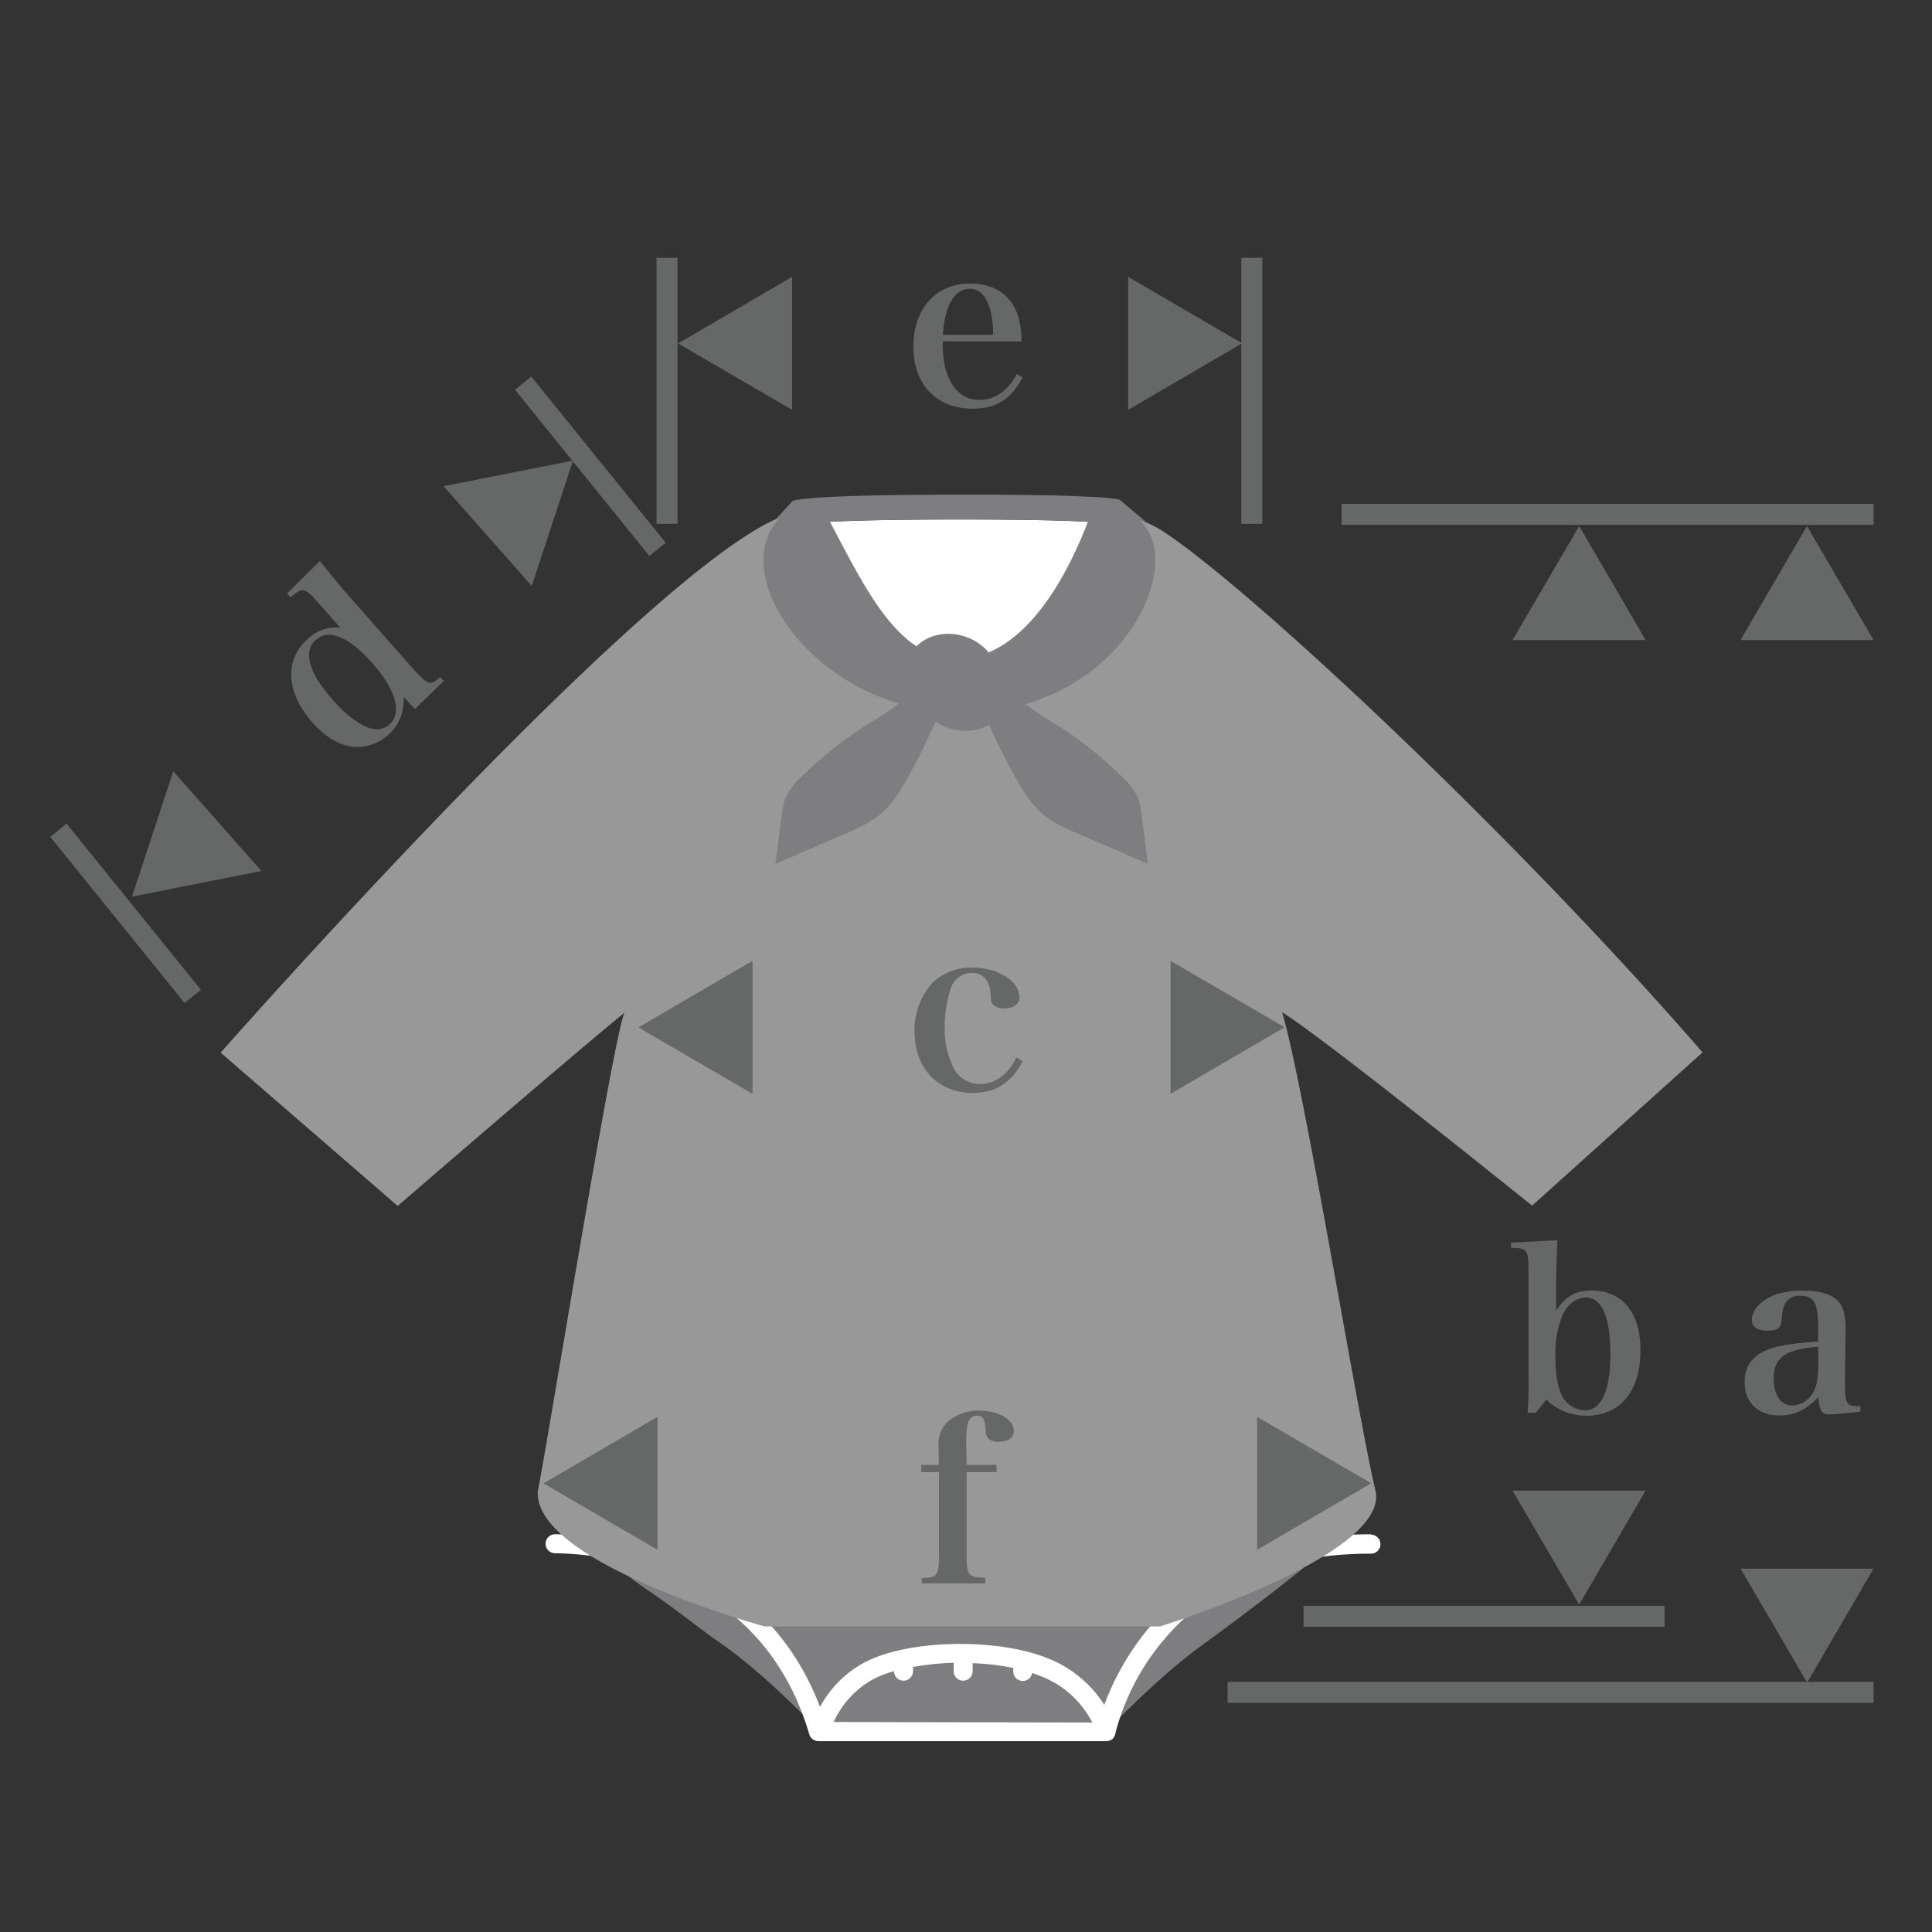 <svg id="レイヤー_1" data-name="レイヤー 1" xmlns="http://www.w3.org/2000/svg" viewBox="0 0 460 460"><rect x="0" y="0" width="460" height="460" fill="#333333" stroke="none"/><defs><style>.cls-1{fill:#666767;}.cls-2{fill:#7e7e80;}.cls-3{fill:#fff;}.cls-4{fill:#989898;}</style></defs><title>-</title><rect class="cls-1" x="27.41" y="192.01" width="5" height="50.88" transform="translate(-130.06 67.15) rotate(-38.95)"/><rect class="cls-1" x="138.05" y="85.56" width="5" height="50.88" transform="translate(-38.53 113.04) rotate(-38.95)"/><path class="cls-1" d="M76.17,133.56c2.51,3.18,4.29,5.36,7,8.47l14.44,16.36c2.89,3.28,4,4.23,5,4.18.58-.08.82-.22,2.19-1.35l.82.93-6.8,6.65L96.14,166c0,4-1.15,6.7-3.82,9.06a10.94,10.94,0,0,1-8.06,2.78c-3.38-.32-6.81-2.34-9.88-5.82-6.33-7.17-6.72-15-1-20A9.93,9.93,0,0,1,81,149.43l-5.14-5.83c-3.33-3.77-3.82-3.84-6.69-1.38l-.82-.93Zm-1,18.8c-3.07,2.71-1.64,7.85,4,14.21,3.36,3.81,6.73,6.31,9.44,6.94a4.46,4.46,0,0,0,4.08-1c3.12-2.75,1.62-8.2-4.06-14.64C83.07,151.59,78.3,149.61,75.18,152.36Z"/><path class="cls-1" d="M41.25,183.63l21,23.75-30.82,6.1Z"/><path class="cls-1" d="M126.61,139.51l-21-23.75,30.81-6.09Z"/><rect class="cls-1" x="156.32" y="61.39" width="5" height="63.33"/><rect class="cls-1" x="295.55" y="61.39" width="5" height="63.33"/><path class="cls-1" d="M188.58,65.92V97.58L161.44,81.77Z"/><path class="cls-1" d="M268.61,97.58V65.92l27.14,15.81Z"/><path class="cls-1" d="M224.44,81.27c.05,4,.43,6.32,1.4,8.59,1.57,3.56,4,5.35,7.35,5.35,3.72,0,6.91-2.22,8.91-6.16l1.35.87c-2.7,5.12-6.32,7.39-11.88,7.39-8.59,0-14.1-5.77-14.1-14.79s5.35-15,13.56-15c5.51,0,9.39,2.49,11.18,7.13a19.91,19.91,0,0,1,1,6.64Zm12-1.56a21.23,21.23,0,0,0-.92-6.75c-1-2.86-2.54-4.21-4.64-4.21-2.33,0-4.11,1.62-5.24,4.75a22.68,22.68,0,0,0-1.14,6.21Z"/><path class="cls-2" d="M310.22,373.45s-11.8,9.44-23.9,18.17c-10.92,7.87-23,20.68-23,20.68h-68.1S182,398.36,171.58,391.24c-5.65-3.86-8.85-6.88-18.8-13.63-5.1-3.47-12.87-10.54-15.22-14.72-7.9-14,36.45-12.3,36.45-12.3H274.53S310.22,349,310.22,373.45Z"/><path class="cls-3" d="M326.46,365.31h-.13c-28.82,0-45,12.6-53.52,23.18a62.84,62.84,0,0,0-9.89,17.44,27.91,27.91,0,0,0-13.34-11.05c-12.23-5-33.54-4.54-43.86,1a26,26,0,0,0-10.48,10.54c-8-21.09-23.76-31.14-36-35.89a76.34,76.34,0,0,0-27.14-5.23,2.26,2.26,0,1,0,.12,4.52,73.45,73.45,0,0,1,25.54,5c17.78,6.94,29.53,19.76,34.93,38.12a2.26,2.26,0,0,0,2.17,1.62h68.51a2.42,2.42,0,0,0,.47-.05l.13,0,.31-.11.13-.06.32-.2.07-.05a1.94,1.94,0,0,0,.32-.32l0,0a.56.56,0,0,1,.05-.08,2.61,2.61,0,0,0,.17-.28l.07-.14a2,2,0,0,0,.12-.34.54.54,0,0,1,0-.1v0a56,56,0,0,1,10.89-21.57c11.47-14.16,28.25-21.34,49.86-21.34h.14a2.26,2.26,0,1,0,0-4.52ZM198.5,410a21.94,21.94,0,0,1,9.36-10.16,25.25,25.25,0,0,1,5-1.94,2.26,2.26,0,0,0,4.52,0v-1a64.77,64.77,0,0,1,9.68-1v2a2.26,2.26,0,1,0,4.52,0V396a57.33,57.33,0,0,1,9.68,1.14v.81a2.26,2.26,0,0,0,4.49.38c.73.25,1.44.5,2.13.79a23.08,23.08,0,0,1,12.2,11Z"/><path class="cls-3" d="M218.42,155.56h23c17.63-4.76,23.08-21.15,24.7-29.06l-2.23-1.88c-2.37-.3-10.35-.94-35.34-.94s-33.83.65-36.7,1l-1.12,1.22C197.3,138.55,201.47,151.47,218.42,155.56Z"/><path class="cls-3" d="M228.58,117.63h0l6.84,0Z"/><polygon class="cls-3" points="273.06 124.42 266.8 119.13 273.06 124.42 273.06 124.42"/><polygon class="cls-3" points="188.74 119.13 184.64 123.6 184.64 123.6 188.74 119.13"/><path class="cls-2" d="M252,117.89l1.85.06Z"/><path class="cls-2" d="M263.11,118.45l.72.07Z"/><path class="cls-2" d="M261.35,118.31l1.36.11Z"/><path class="cls-2" d="M263.83,118.52l.89.1Z"/><path class="cls-2" d="M255.52,118c1.08,0,2.06.08,2.94.13C257.58,118.09,256.6,118.05,255.52,118Z"/><path class="cls-2" d="M246.56,117.77l2.3,0Z"/><path class="cls-2" d="M260.29,118.24l1.06.07Z"/><path class="cls-2" d="M258.46,118.14l1.25.07Z"/><path class="cls-2" d="M264.72,118.62l.88.13Z"/><path class="cls-2" d="M228.58,117.63c-20.43,0-30.39.42-35.25.82,4.86-.4,14.82-.82,35.25-.82Z"/><path class="cls-2" d="M191.21,118.66l1.32-.14Z"/><path class="cls-2" d="M265.6,118.75l.47.09Z"/><path class="cls-2" d="M266.76,119.07l0,0Z"/><path class="cls-2" d="M230.9,156.9a40,40,0,0,0,10.55-1.34h-23A52.94,52.94,0,0,0,230.9,156.9Z"/><path class="cls-4" d="M405.37,250.57C360.52,198.89,297.61,140,276.83,126.45a28.68,28.68,0,0,0-3.77-2h0a42.06,42.06,0,0,0-6.26-2.26,35.43,35.43,0,0,1-.65,4.34c-1.62,7.91-7.07,24.3-24.7,29.06a40,40,0,0,1-10.55,1.34,52.94,52.94,0,0,1-12.48-1.34c-16.95-4.09-21.12-17-27.66-29.68-.65-1.24-1.31-2.49-2-3.72a20.7,20.7,0,0,0-4.1,1.44c-33.45,15.07-132.12,127-132.12,127l42.15,36.5s41.57-35.92,54.06-46.06c-2.34,3.13-19,106.33-20.68,113.78-1.57,17.18,54,32.4,54,32.4h94.1s55-17,51.31-32.4C323.26,337.31,310.42,258,305.25,241c10.15,6.25,59.53,46.06,59.53,46.06Z"/><path class="cls-2" d="M270.77,189.52a14.93,14.93,0,0,0-3-4,95,95,0,0,0-19-14.67c-1.57-1-3.09-2.12-4.63-3.21,27.1-7.85,37.57-35.75,26.66-44.17.69.27,1.43.57,2.19.92l-6.26-5.29s0,0,0,0l0,0a2.19,2.19,0,0,0-.69-.23l-.47-.09-.88-.13-.89-.1-.72-.07-.4,0-1.36-.11-1.06-.07-.58,0-1.25-.07c-.88,0-1.86-.09-2.94-.13l-1.7-.06-1.85-.06-3.11-.08-2.3,0c-3.18-.06-6.87-.1-11.14-.12l-6.84,0c-20.43,0-30.39.42-35.25.82l-.8.07-1.32.14c-2.27.26-2.47.47-2.47.47l-4.1,4.47,1-.42-.23.24C174.65,135.36,188.94,160,214,167.51c-1.61,1.14-3.21,2.35-4.86,3.37a94.89,94.89,0,0,0-18.94,14.67,14.93,14.93,0,0,0-3,4,16,16,0,0,0-1.1,4.71l-1.48,11.43,17-7.35a33.7,33.7,0,0,0,7.37-3.95c3.15-2.45,5.3-5.94,7.25-9.42q3.58-6.44,6.51-13.19a12.22,12.22,0,0,0,12.78.81c1.87,4.22,3.91,8.35,6.16,12.38,1.94,3.48,4.1,7,7.25,9.42a33.26,33.26,0,0,0,7.37,3.95l17,7.35q-.74-5.72-1.48-11.43A16.34,16.34,0,0,0,270.77,189.52Zm-35.38-34.18a12.55,12.55,0,0,0-1.3-1.33c-4.69-4.09-12-4.12-15.86-.12-8.54-5.6-14.47-18.15-20.63-29.66,5.39-.28,14.78-.55,31-.55,16.37,0,25.44.27,30.42.55C255.72,132.9,247.85,150.1,235.39,155.34Z"/><path class="cls-1" d="M446.08,152.39H414.42l15.81-27.14Z"/><path class="cls-1" d="M414.42,373.49h31.66l-15.81,27.14Z"/><path class="cls-1" d="M442.94,336.1c-3.19.38-6.05.65-7.46.65-1.73,0-2.27-.81-2.53-4.11-2.81,3-5.73,4.38-9.24,4.38-5.13,0-8.32-3.08-8.32-7.94,0-4.64,2.87-7.51,8.65-8.64a67.71,67.71,0,0,1,8.85-1V315.9c0-5.72-1-7.39-4.21-7.39a3.74,3.74,0,0,0-3.62,1.83c-.54.92-.7,1.78-.86,3.84s-1,2.64-3.3,2.64c-2.48,0-3.78-.86-3.78-2.48,0-1.89,1.25-3.73,3.35-5,2.27-1.41,5.19-2.05,8.86-2.05s6.37.7,8,2.21c1.46,1.4,2.1,3.35,2.1,6.7l-.05,4.69-.05,4.7c-.06,1.51-.06,2.54-.06,2.92,0,5.94.22,6.26,3.68,6.31Zm-10.05-15.44c-7.83.59-10.58,2.59-10.58,7.61,0,3.84,1.73,6.37,4.37,6.37a5.89,5.89,0,0,0,5.24-3.56c.7-1.4,1-3.19,1-6.27Z"/><path class="cls-1" d="M391.8,152.39H360.13L376,125.25Z"/><path class="cls-1" d="M360.13,354.91H391.8L376,382.06Z"/><rect class="cls-1" x="319.42" y="119.96" width="126.67" height="5"/><rect class="cls-1" x="292.28" y="400.44" width="153.81" height="5"/><rect class="cls-1" x="310.37" y="382.34" width="85.95" height="5"/><path class="cls-1" d="M243.45,252.66c-2.43,5-6.42,7.56-11.82,7.56-8.32,0-13.88-5.88-13.88-14.58A16.79,16.79,0,0,1,222,234a13.51,13.51,0,0,1,9.62-3.62c6,0,11.12,3.24,11.12,7.08,0,1.62-1.46,2.64-3.67,2.64a3.64,3.64,0,0,1-2.76-1c-.32-.43-.32-.43-.43-2.38-.21-3.24-1.78-5.07-4.43-5.07a5.34,5.34,0,0,0-5,3.45,29.53,29.53,0,0,0-1.52,9.56,20.64,20.64,0,0,0,1.9,9.18,7.07,7.07,0,0,0,6.42,4.27c3.73,0,6.91-2.38,8.75-6.37Z"/><path class="cls-1" d="M179.18,228.77v31.67L152,244.62Z"/><path class="cls-1" d="M278.7,260.44V228.77l27.15,15.82Z"/><path class="cls-1" d="M230.15,370.28c0,4.86.32,5.24,4.43,5.4V377H219.46v-1.3c3.72-.05,4.1-.59,4.1-5.4V350.52h-4.21v-1.73h4.21c-.05-1.84-.11-3.83-.11-4.7a7.27,7.27,0,0,1,2.11-5.51,11.12,11.12,0,0,1,7.72-2.7c4.54,0,8.1,2.11,8.1,4.86,0,1.62-1.35,2.54-3.67,2.54a3.21,3.21,0,0,1-2.54-.92c-.32-.43-.43-.81-.54-2.16-.16-2.37-.65-3.13-1.89-3.13-2,0-2.7,1.57-2.7,5.89,0,1.08.05,2.64.11,5.83h7.13v1.73h-7.13Z"/><path class="cls-1" d="M156.56,337.34V369l-27.14-15.82Z"/><path class="cls-1" d="M299.32,369V337.34l27.15,15.82Z"/><path class="cls-1" d="M365.65,336.37H363.7a78.46,78.46,0,0,0,.22-8.42v-25.6c0-4.75-.38-5.24-4.16-5.24v-1.24l11.07-.59c-.22,4.32-.32,7.61-.32,11.07v5.72c2.16-3.35,4.64-4.8,8.37-4.8,7.39,0,11.71,5.23,11.71,14.2,0,9.77-4.8,15.6-12.85,15.6a13.39,13.39,0,0,1-9.56-3.83Zm6.15-4.26a6.34,6.34,0,0,0,5.51,3.67c4,0,6.1-4.59,6.1-13.4s-2-13.44-5.83-13.44c-2.27,0-4.37,1.62-5.56,4.21a23.8,23.8,0,0,0-1.68,9.78C370.34,327,370.83,330,371.8,332.11Z"/></svg>